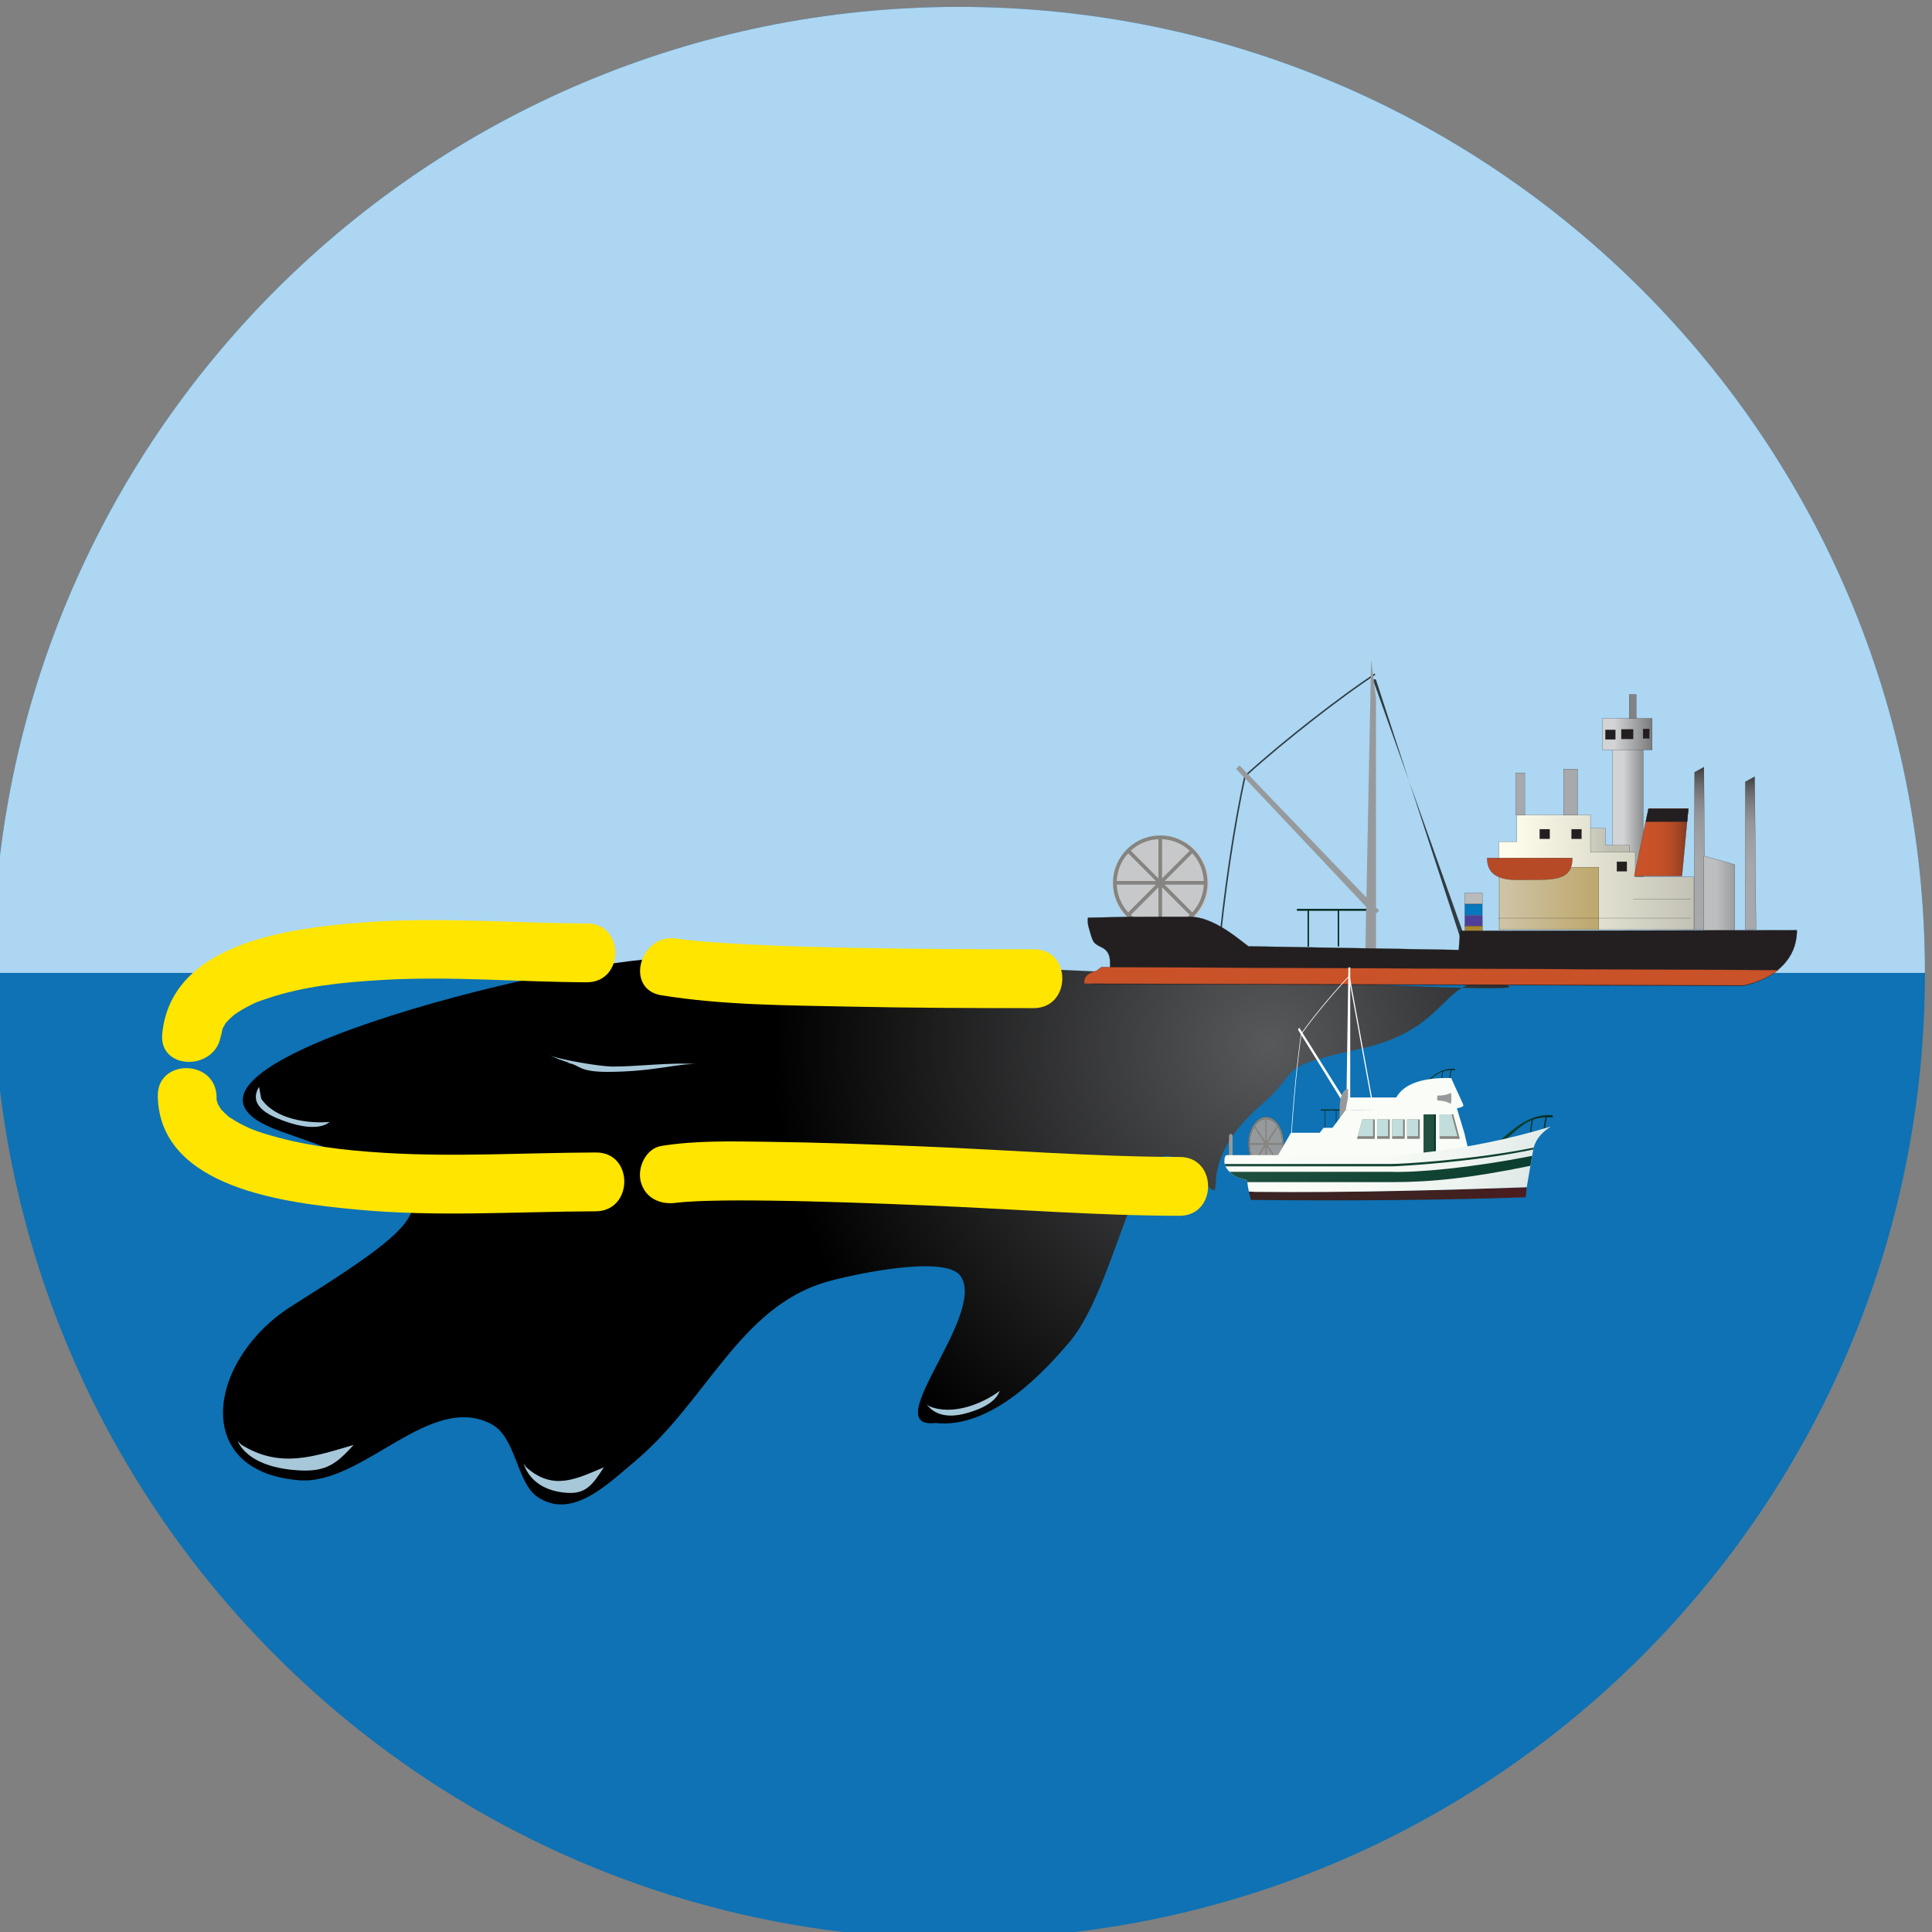 
        <svg xmlns:rdf="http://www.w3.org/1999/02/22-rdf-syntax-ns#" xmlns="http://www.w3.org/2000/svg" xmlns:cc="http://creativecommons.org/ns#" xmlns:xlink="http://www.w3.org/1999/xlink" xmlns:dc="http://purl.org/dc/elements/1.1/" x="0px" y="0px" width="500" height="500" viewBox="0 0 500 500" xml:space="preserve">
            <rect x="0" y="0" width="500" height="500" fill="#808080" stroke="none"/>
            <title>Oil Spill Containment</title>
            <desc xmlns:ian_image_library="https://ian.umces.edu/media-library/">
                <ian_image_library:title>Oil Spill Containment</ian_image_library:title>
                <ian_image_library:descr>Positioned by multiple vessels, an attempt to contain an oil spill is made using temporary floating booms. Booms are used to reduce the possibility of polluting shorelines and other resources, and to help make recovery easier. Booms help to concentrate oil in thicker surface layers so that skimmers, vacuums, or other collection methods can be used more effectively.</ian_image_library:descr>
                <ian_image_library:scene>
                    <ian_image_library:contains>fossil fuel, extraction, exploration, offshore, drilling, BP, Deepwater Horizon, spill, clean up, response, safety, environmental degradation</ian_image_library:contains>
                    <ian_image_library:when>2012-03-01</ian_image_library:when>
                </ian_image_library:scene>
            </desc>
            
<g>
	<path fill="#0E72B4" d="M498.171,251.781c0,138.068-111.928,250-250,250c-138.072,0-250-111.932-250-250
		c0-138.072,111.927-249.999,250-249.999C386.242,1.782,498.171,113.709,498.171,251.781z"/>
	<path fill="#ACD6F2" d="M498.171,251.781c0-138.072-111.928-249.999-250-249.999c-138.072,0-250,111.927-250,249.999H498.171z"/>
		<radialGradient id="ian_symbols_c3cb3fa8681d0834cdd1f071aff2f402" cx="328.478" cy="230.653" r="144.511" gradientTransform="matrix(1 0 0 -1 0 501)" gradientUnits="userSpaceOnUse">
		<stop  offset="0" style="stop-color:#58595B"/>
		<stop  offset="0.89" style="stop-color:#000000"/>
	</radialGradient>
	<path fill="url(#ian_symbols_c3cb3fa8681d0834cdd1f071aff2f402)" d="M172.118,248.05c-25.792,0-144.016,29.11-99.275,44.806c44.746,15.689,44.941,18.636,2.823,45.031
		c-21.772,13.644-26.607,42.897,1.698,45.199c16.535,1.349,33.923-22.988,49.849-14.506c6.392,3.405,6.464,15.191,11.94,18.85
		c8.898,5.952,18.078-3.327,25.06-9.156c18.641-15.555,27.117-39.846,49.485-46.471c5.275-1.561,31.104-7.474,34.98-1.452
		c6.539,10.165-21.646,39.598-6.637,37.913c14.823,1.685,28.702-13.905,34.603-20.784c12.584-14.659,17.619-56.19,28.439-47.024
		c18.925,16.021-0.561,4.454,21.129-14.338c11.622-10.063,2.556-9.474,26.053-14.74c24.779-5.558,20.098-20.389,36.706-16.64
		C408.521,259.149,254.03,248.05,172.118,248.05z"/>
	<g>
		<g>
			<path fill="#FFE500" d="M40.83,283.737c0.531,23.996,33.731,27.616,51.503,29.301c20.641,1.954,41.161,0.517,61.816,0.448
				c9.828-0.031,9.917-15.257,0.109-15.224c-18.229,0.059-36.337,1.208-54.577,0.106c-10.599-0.642-21.274-1.845-31.437-5.054
				c-2.271-0.716-3.385-1.183-4.811-1.86c-0.867-0.412-1.703-0.88-2.533-1.361c-0.393-0.233-0.78-0.477-1.162-0.729
				c-1.833-1.181,1.08,0.945-0.556-0.379c-0.641-0.519-1.223-1.103-1.791-1.699c-0.562-0.655-0.532-0.594,0.087,0.188
				c-0.347-0.458-0.638-0.956-0.925-1.452c-0.659-1.138,0.358,1.378-0.292-0.731c-0.635-2.06-0.16,0.778-0.209-1.445
				C55.836,274.035,40.612,273.928,40.83,283.737L40.83,283.737z"/>
		</g>
	</g>
	<g>
		<g>
			<path fill="#FFE500" d="M175.164,311.256c2.069-0.328-1.371,0.141,0.168-0.024c0.71-0.077,1.423-0.13,2.136-0.184
				c1.974-0.147,3.956-0.215,5.935-0.273c5.251-0.153,10.51-0.115,15.763-0.051c13.545,0.169,27.086,0.688,40.622,1.24
				c21.785,0.891,43.644,2.635,65.452,2.684c9.83,0.022,9.915-15.202,0.11-15.224c-22.205-0.051-44.466-1.825-66.646-2.731
				c-13.466-0.553-26.938-1.037-40.416-1.205c-8.985-0.111-18.157-0.347-27.062,1.066c-4.105,0.65-6.371,5.631-5.381,9.321
				C167.001,310.198,171.068,311.904,175.164,311.256L175.164,311.256z"/>
		</g>
	</g>
	<g>
		<g>
			<path fill="#FFE500" d="M57.216,267.576c-0.179,1.758,0.216-0.752,0.323-1.122c0.33-1.138-0.497,0.781,0.483-0.989
				c0.965-1.746-0.126-0.058,0.646-0.959c0.562-0.658,1.207-1.241,1.854-1.814c0.671-0.557,0.688-0.57,0.047-0.043
				c0.382-0.272,0.771-0.533,1.167-0.785c0.819-0.538,1.685-1.002,2.55-1.46c2.081-1.1,2.227-1.097,4.807-1.972
				c9.571-3.25,19.739-4.225,29.753-4.815c17.719-1.043,35.285,0.527,52.979,0.6c9.83,0.038,9.914-15.186,0.109-15.226
				c-19.458-0.078-38.722-1.756-58.199-0.242c-18.659,1.45-49.328,5.062-51.745,28.721C40.993,277.25,56.229,277.24,57.216,267.576
				L57.216,267.576z"/>
		</g>
	</g>
	<g>
		<g>
			<path fill="#FFE500" d="M171.184,257.584c15.947,2.565,32.375,2.586,48.484,2.923c15.944,0.335,31.894,0.395,47.841,0.395
				c9.829,0,9.917-15.225,0.11-15.225c-15.511,0-31.021-0.072-46.529-0.368c-8.842-0.169-17.685-0.421-26.52-0.845
				c-3.907-0.188-7.813-0.427-11.712-0.738c-2.919-0.233-6.162-0.585-7.655-0.825C165.598,241.355,161.508,256.027,171.184,257.584
				L171.184,257.584z"/>
		</g>
	</g>
	<g>
		<g>
			<path fill="#C7C8CA" d="M312.833,228.633c0,6.874-5.575,12.444-12.449,12.444c-6.873,0-12.444-5.571-12.444-12.444
				c0-6.878,5.57-12.449,12.444-12.449S312.833,221.754,312.833,228.633z"/>
			<path fill="#858480" d="M288.05,228.479c0,6.76,5.482,12.262,12.226,12.262s12.222-5.498,12.222-12.262
				c0-6.764-5.479-12.258-12.222-12.258C293.53,216.22,288.05,221.713,288.05,228.479z M299.803,227.344l-7.159-7.178
				c1.908-1.761,4.404-2.865,7.159-2.983V227.344z M300.743,217.183c2.756,0.118,5.257,1.222,7.159,2.983l-7.159,7.178V217.183z
				 M308.565,220.828c1.753,1.907,2.856,4.417,2.969,7.177H301.41L308.565,220.828z M311.534,228.951
				c-0.112,2.764-1.216,5.271-2.969,7.182l-7.155-7.182H311.534z M307.902,236.796c-1.903,1.757-4.403,2.864-7.159,2.978v-10.156
				L307.902,236.796z M299.803,239.774c-2.755-0.114-5.253-1.221-7.159-2.978l7.159-7.178V239.774z M291.981,236.133
				c-1.752-1.911-2.85-4.418-2.964-7.182h10.124L291.981,236.133z M289.017,228.005c0.113-2.76,1.211-5.271,2.965-7.177l7.158,7.177
				H289.017z"/>
		</g>
		<polygon fill="#063027" points="335.646,235.719 335.655,235.198 356.525,235.198 356.525,235.719 346.573,235.719 
			346.573,244.94 346.192,244.94 346.192,235.719 338.77,235.719 338.77,245.009 338.384,245.004 338.384,235.719 		"/>
		<path fill="#303C42" d="M322.507,200.849c10.447-9.494,25.198-20.779,33.424-26.214l-0.209-0.322
			c-8.245,5.438-23.018,16.748-33.478,26.255L322.507,200.849z"/>
		<path fill="#303C42" d="M315.403,248.073c1.584-16.906,4.14-34.2,7.041-47.438l-0.377-0.087
			c-2.901,13.251-5.467,30.567-7.051,47.488L315.403,248.073z"/>
		<polygon fill="#303C42" points="378.794,245.43 379.416,243.564 355.285,175.801 356.071,175.807 		"/>
		<polygon fill="#979A9C" points="353.334,247.138 356.104,247.138 356.104,180.695 354.84,170.74 		"/>
		<polygon fill="#979A9C" points="355.631,236.877 356.893,235.688 320.796,198.092 319.888,198.969 		"/>
		<rect x="379.103" y="231.111" fill="#B9BABC" stroke="#231F20" stroke-width="0.049" width="4.526" height="2.86"/>
		<rect x="379.089" y="234" fill="#0578BE" stroke="#231F20" stroke-width="0.049" width="4.522" height="2.865"/>
		<rect x="379.106" y="236.923" fill="#4E4099" stroke="#231F20" stroke-width="0.049" width="4.522" height="2.855"/>
		<rect x="379.135" y="239.624" fill="#A8852F" stroke="#231F20" stroke-width="0.049" width="4.521" height="2.86"/>
		<rect x="379.151" y="242.548" fill="#0578BE" stroke="#231F20" stroke-width="0.049" width="4.521" height="2.865"/>
			<linearGradient id="ian_symbols_4b693d98308820b4f957da2a60c4ad62" gradientUnits="userSpaceOnUse" x1="7473.664" y1="3127.002" x2="7528.412" y2="3127.002" gradientTransform="matrix(0.165 0 0 0.192 -813.004 -389.356)">
			<stop  offset="0" style="stop-color:#D1D3D4"/>
			<stop  offset="1" style="stop-color:#59595B"/>
		</linearGradient>
		<rect x="417.274" y="193.884" fill="url(#ian_symbols_4b693d98308820b4f957da2a60c4ad62)" stroke="#231F20" stroke-width="0.049" width="7.981" height="33.037"/>
			<linearGradient id="ian_symbols_7e22e3d7f923f6c4b10f479186912e40" gradientUnits="userSpaceOnUse" x1="7696.471" y1="3128.668" x2="7696.471" y2="2853.16" gradientTransform="matrix(0.165 0 0 0.158 -813.004 -251.934)">
			<stop  offset="0" style="stop-color:#A7A9AC"/>
			<stop  offset="0.42" style="stop-color:#A5A7AA"/>
			<stop  offset="0.572" style="stop-color:#9E9FA2"/>
			<stop  offset="0.68" style="stop-color:#949598"/>
			<stop  offset="0.767" style="stop-color:#848487"/>
			<stop  offset="0.842" style="stop-color:#6F6E71"/>
			<stop  offset="0.908" style="stop-color:#555555"/>
			<stop  offset="0.966" style="stop-color:#383536"/>
			<stop  offset="1" style="stop-color:#231F20"/>
		</linearGradient>
		<polygon fill="url(#ian_symbols_7e22e3d7f923f6c4b10f479186912e40)" stroke="#231F20" stroke-width="0.049" points="454.442,240.578 451.691,240.578 451.691,202.324 
			454.102,201.003 		"/>
			<linearGradient id="ian_symbols_84b6eb6ad28cec64d972c7cc423bed5a" gradientUnits="userSpaceOnUse" x1="12221.16" y1="2503.285" x2="12534.353" y2="2503.285" gradientTransform="matrix(0.067 0 0 0.109 -422.593 -53.565)">
			<stop  offset="0" style="stop-color:#FEFDEB"/>
			<stop  offset="1" style="stop-color:#BDBDB0"/>
		</linearGradient>
		<polygon fill="url(#ian_symbols_84b6eb6ad28cec64d972c7cc423bed5a)" stroke="#231F20" stroke-width="0.049" points="401.012,228.174 421.687,228.174 421.687,218.753 
			415.467,218.753 415.467,214.3 410.723,214.3 402.91,212.416 401.012,212.416 		"/>
			<linearGradient id="ian_symbols_65eb9c668ec463e485b82b4d2d11bf1a" gradientUnits="userSpaceOnUse" x1="7295.188" y1="3023.234" x2="7608.307" y2="3023.234" gradientTransform="matrix(0.165 0 0 0.158 -813.004 -251.934)">
			<stop  offset="0" style="stop-color:#FEFDEB"/>
			<stop  offset="1" style="stop-color:#BDBDB0"/>
		</linearGradient>
		<polygon fill="url(#ian_symbols_65eb9c668ec463e485b82b4d2d11bf1a)" stroke="#231F20" stroke-width="0.049" points="387.909,240.578 438.394,240.578 438.394,226.972 
			423.198,226.972 423.198,220.542 411.608,220.542 411.608,210.896 392.555,210.896 392.555,217.818 387.909,217.818 		"/>
		<rect x="398.47" y="214.609" fill="#231F20" stroke="#231F20" stroke-width="0.049" width="2.578" height="2.47"/>
		<rect x="406.71" y="214.609" fill="#231F20" stroke="#231F20" stroke-width="0.049" width="2.578" height="2.47"/>
			<linearGradient id="ian_symbols_4c76359bcfb597145576dc76802ba4d4" gradientUnits="userSpaceOnUse" x1="7615.873" y1="3128.668" x2="7615.873" y2="2837.497" gradientTransform="matrix(0.165 0 0 0.158 -813.004 -251.934)">
			<stop  offset="0" style="stop-color:#A7A9AC"/>
			<stop  offset="0.42" style="stop-color:#A5A7AA"/>
			<stop  offset="0.572" style="stop-color:#9E9FA2"/>
			<stop  offset="0.68" style="stop-color:#949598"/>
			<stop  offset="0.767" style="stop-color:#848487"/>
			<stop  offset="0.842" style="stop-color:#6F6E71"/>
			<stop  offset="0.908" style="stop-color:#555555"/>
			<stop  offset="0.966" style="stop-color:#383536"/>
			<stop  offset="1" style="stop-color:#231F20"/>
		</linearGradient>
		<polygon fill="url(#ian_symbols_4c76359bcfb597145576dc76802ba4d4)" stroke="#231F20" stroke-width="0.049" points="441.182,240.578 438.435,240.578 438.566,199.85 
			440.968,198.528 		"/>
			<linearGradient id="ian_symbols_83beabbfd6361024398edf51993de447" gradientUnits="userSpaceOnUse" x1="7509.498" y1="2974.17" x2="7598.123" y2="2974.17" gradientTransform="matrix(0.165 0 0 0.158 -813.004 -251.934)">
			<stop  offset="0" style="stop-color:#C95228"/>
			<stop  offset="0.207" style="stop-color:#C65128"/>
			<stop  offset="0.363" style="stop-color:#BC4E27"/>
			<stop  offset="0.502" style="stop-color:#AD4925"/>
			<stop  offset="0.632" style="stop-color:#964122"/>
			<stop  offset="0.755" style="stop-color:#783921"/>
			<stop  offset="0.873" style="stop-color:#532E21"/>
			<stop  offset="0.986" style="stop-color:#292120"/>
			<stop  offset="1" style="stop-color:#231F20"/>
		</linearGradient>
		<polygon fill="url(#ian_symbols_83beabbfd6361024398edf51993de447)" stroke="#231F20" stroke-width="0.049" points="436.618,212.579 435.288,226.722 422.953,226.722 
			425.922,212.603 426.631,209.247 436.937,209.247 		"/>
			<linearGradient id="ian_symbols_4da97349f829f27411ba4a70474fa761" gradientUnits="userSpaceOnUse" x1="7459.711" y1="2797.025" x2="7541.133" y2="2797.025" gradientTransform="matrix(0.165 0 0 0.158 -813.004 -251.934)">
			<stop  offset="0" style="stop-color:#D1D3D4"/>
			<stop  offset="1" style="stop-color:#59595B"/>
		</linearGradient>
		<rect x="414.699" y="185.916" fill="url(#ian_symbols_4da97349f829f27411ba4a70474fa761)" stroke="#231F20" stroke-width="0.049" width="12.88" height="8.159"/>
			<linearGradient id="ian_symbols_5c765836225e19d48579a8bbf3abe52c" gradientUnits="userSpaceOnUse" x1="7510.982" y1="3128.534" x2="7510.982" y2="2837.281" gradientTransform="matrix(0.165 0 0 0.158 -813.004 -251.934)">
			<stop  offset="0" style="stop-color:#A7A9AC"/>
			<stop  offset="1" style="stop-color:#808285"/>
		</linearGradient>
		<rect x="421.65" y="179.733" fill="url(#ian_symbols_5c765836225e19d48579a8bbf3abe52c)" stroke="#231F20" stroke-width="0.049" width="1.807" height="6.183"/>
		<rect x="419.607" y="188.763" fill="#231F20" stroke="#231F20" stroke-width="0.049" width="3.056" height="2.47"/>
		<rect x="415.472" y="188.886" fill="#231F20" stroke="#231F20" stroke-width="0.049" width="2.579" height="2.474"/>
		<rect x="425.224" y="188.636" fill="#231F20" stroke="#231F20" stroke-width="0.049" width="1.612" height="2.474"/>
			<linearGradient id="ian_symbols_3f2eed892c0b7a343d6972806898b337" gradientUnits="userSpaceOnUse" x1="7398.49" y1="2891.736" x2="7423.632" y2="2891.736" gradientTransform="matrix(0.165 0 0 0.158 -813.004 -251.934)">
			<stop  offset="0" style="stop-color:#A7A9AC"/>
			<stop  offset="1" style="stop-color:#808285"/>
		</linearGradient>
		<rect x="404.653" y="199.024" fill="url(#ian_symbols_3f2eed892c0b7a343d6972806898b337)" stroke="#231F20" stroke-width="0.049" width="3.604" height="11.872"/>
			<linearGradient id="ian_symbols_a77792f2f158e6344987beb120955ec3" gradientUnits="userSpaceOnUse" x1="7323.339" y1="2894.881" x2="7340.501" y2="2894.881" gradientTransform="matrix(0.165 0 0 0.158 -813.004 -251.934)">
			<stop  offset="0" style="stop-color:#A7A9AC"/>
			<stop  offset="1" style="stop-color:#808285"/>
		</linearGradient>
		<rect x="392.296" y="200.018" fill="url(#ian_symbols_a77792f2f158e6344987beb120955ec3)" stroke="#231F20" stroke-width="0.049" width="2.314" height="10.877"/>
			<linearGradient id="ian_symbols_c2eb90275db1f114890deea77358893b" gradientUnits="userSpaceOnUse" x1="7619.271" y1="3057.656" x2="7671.024" y2="3057.656" gradientTransform="matrix(0.165 0 0 0.158 -813.004 -251.934)">
			<stop  offset="0" style="stop-color:#BCBEC0"/>
			<stop  offset="1" style="stop-color:#808285"/>
		</linearGradient>
		<polygon fill="url(#ian_symbols_c2eb90275db1f114890deea77358893b)" stroke="#231F20" stroke-width="0.049" points="448.949,240.817 440.968,240.817 
			440.968,221.533 448.949,223.757 		"/>
		<polygon fill="#231F20" stroke="#231F20" stroke-width="0.049" points="436.945,209.297 436.623,212.625 425.937,212.657 
			426.64,209.297 		"/>
		<rect x="418.437" y="223.012" fill="#231F20" stroke="#231F20" stroke-width="0.049" width="2.574" height="2.474"/>
			<linearGradient id="ian_symbols_87696537ec6d0ea4a1b6b3deb13c7220" gradientUnits="userSpaceOnUse" x1="6015.777" y1="3066.033" x2="6114.344" y2="3066.033" gradientTransform="matrix(0.269 0 0 0.158 -1232.763 -251.934)">
			<stop  offset="0" style="stop-color:#D2C7AE"/>
			<stop  offset="1" style="stop-color:#BEA96F"/>
		</linearGradient>
		<rect x="388.061" y="224.42" fill="url(#ian_symbols_87696537ec6d0ea4a1b6b3deb13c7220)" stroke="#231F20" stroke-width="0.049" width="25.717" height="16.158"/>
		<path fill="#231F20" stroke="#231F20" stroke-width="0.049" d="M323.466,244.908l54.062,0.94l0.345-4.949l87.166-0.163
			c0,4.508-1.997,7.958-5.103,10.424c-2.383,1.896-5.425,3.214-8.707,3.964l-168.313-0.451c-0.495-1.807,1.421-2.982,3.037-3.25
			c0.223-0.127,0.986-0.767,1.324-1.012c0.02-0.817,0.041-1.62-0.076-2.37c-0.112-0.74-0.367-1.44-0.922-2.035
			c-1.008-1.094-2.596-1.103-3.381-2.519c-0.418-0.767-0.977-2.892-1.203-3.722c-0.322-1.181-0.132-2.266-0.132-2.266l10.969-0.223
			l15.422-0.014c7.474-0.005,15.517,8.67,15.517,7.645L323.466,244.908L323.466,244.908z"/>
		<path fill="#C95228" stroke="#231F20" stroke-width="0.049" d="M280.663,254.541c-0.495-1.811,1.425-2.982,3.046-3.25
			c0.219-0.132,0.977-0.768,1.317-1.013l175.149,0.763c-2.382,1.894-5.42,3.201-8.715,3.95"/>
		<path fill="#B74A26" stroke="#231F20" stroke-width="0.049" d="M384.873,222.037c0,6.488,7.032,5.647,11.026,5.647
			c6.405,0,11.026,0.105,11.026-5.647H384.873L384.873,222.037z"/>
		<line fill="none" stroke="#231F20" stroke-width="0.049" x1="387.66" y1="237.604" x2="437.622" y2="237.604"/>
		<line fill="none" stroke="#231F20" stroke-width="0.049" x1="422.677" y1="232.655" x2="437.622" y2="232.655"/>
	</g>
	<g>
		<g>
			<path fill="#979A9C" d="M323.257,296.061c0,3.71,1.971,6.723,4.395,6.723c2.425,0,4.389-3.013,4.389-6.723
				c0-3.718-1.964-6.725-4.389-6.725C325.228,289.336,323.257,292.342,323.257,296.061z"/>
			<path fill="#253032" d="M323.084,296.061c0-3.86,2.048-6.992,4.567-6.992c2.521,0,4.567,3.132,4.567,6.992
				c0,3.854-2.047,6.986-4.567,6.986C325.132,303.047,323.084,299.914,323.084,296.061z M323.434,296.061
				c0,3.559,1.894,6.45,4.218,6.45s4.218-2.892,4.218-6.45s-1.894-6.456-4.218-6.456S323.434,292.5,323.434,296.061z"/>
			<path fill="#858480" d="M323.084,296.061c0,3.854,2.048,6.986,4.567,6.986c2.521,0,4.567-3.132,4.567-6.986
				c0-3.86-2.047-6.992-4.567-6.992C325.132,289.068,323.084,292.2,323.084,296.061z M327.474,295.411l-2.674-4.095
				c0.713-1.003,1.644-1.635,2.674-1.699V295.411z M327.828,289.617c1.027,0.064,1.962,0.694,2.67,1.699l-2.67,4.095V289.617z
				 M330.747,291.697c0.653,1.086,1.067,2.515,1.112,4.092h-3.787L330.747,291.697z M331.86,296.326
				c-0.046,1.576-0.459,3.005-1.112,4.092l-2.674-4.092H331.86z M330.498,300.8c-0.708,1.003-1.644,1.635-2.67,1.698v-5.788
				L330.498,300.8z M327.474,302.496c-1.03-0.062-1.961-0.693-2.674-1.697l2.674-4.091V302.496z M324.55,300.418
				c-0.652-1.085-1.062-2.514-1.106-4.092h3.781L324.55,300.418z M323.443,295.788c0.045-1.576,0.453-3.005,1.106-4.091l2.675,4.091
				H323.443z"/>
			<path fill="#979A9C" d="M318.059,299.814c0,0.395,0.21,0.713,0.464,0.713l0,0c0.254,0,0.463-0.318,0.463-0.713v-5.681
				c0-0.39-0.209-0.707-0.463-0.707l0,0c-0.255,0-0.464,0.317-0.464,0.707V299.814z"/>
			<polygon fill="#063027" points="341.798,287.416 341.798,287.117 349.598,287.117 349.593,287.416 345.88,287.416 
				345.88,292.667 345.734,292.667 345.734,287.416 342.96,287.416 342.96,292.708 342.819,292.704 342.819,287.416 			"/>
			<path fill="#FFFFFF" d="M336.886,267.526c3.904-5.411,9.416-11.85,12.489-14.945l-0.076-0.182
				c-3.084,3.101-8.599,9.547-12.508,14.968L336.886,267.526z"/>
			<path fill="#FFFFFF" d="M334.233,294.457c0.591-9.637,1.545-19.504,2.629-27.054l-0.141-0.045
				c-1.086,7.559-2.043,17.429-2.634,27.076L334.233,294.457z"/>
			<polygon fill="#FFFFFF" points="355.381,285.825 355.092,285.817 349.13,253.244 349.424,253.248 			"/>
			<polygon fill="#FFFFFF" points="348.404,288.246 349.438,288.246 349.438,250.361 348.967,250.361 			"/>
			<polygon fill="#FFFFFF" points="349.261,288.069 349.733,287.394 336.245,265.957 335.91,266.455 			"/>
			<path fill="#979A9C" d="M346.724,286.241l-0.091,6.05h2.242V281.81C347.74,281.783,346.747,283.681,346.724,286.241
				L346.724,286.241z"/>
				<linearGradient id="ian_symbols_e913f8908c32fcd4613e9c5fc734cff8" gradientUnits="userSpaceOnUse" x1="209197.141" y1="280384.719" x2="206989.688" y2="280349.781" gradientTransform="matrix(0.023 5.000000e-004 3.000000e-004 -0.035 -4452.17 9917.977)">
				<stop  offset="0" style="stop-color:#EFF1F4"/>
				<stop  offset="0.4" style="stop-color:#F5F8F5"/>
				<stop  offset="1" style="stop-color:#FAFCF7"/>
			</linearGradient>
			<path fill="url(#ian_symbols_e913f8908c32fcd4613e9c5fc734cff8)" d="M380.183,298.245l-1.203-4.999l-2.034-6.741c0,0-11.281,0.407-16.702,0.589
				c-5.416,0.178-11.993,0.21-11.993,0.21l-3.41,4.576h-2.307l-0.988,1.283h-7.455l-3.79,6.611l32.314,0.219L380.183,298.245z"/>
				<linearGradient id="ian_symbols_efd36cfee6065bc425988a38d5bd561c" gradientUnits="userSpaceOnUse" x1="-35306.938" y1="-45043.281" x2="-35302.789" y2="-45043.281" gradientTransform="matrix(-0.138 0 0 0.211 -4500.205 9800.182)">
				<stop  offset="0" style="stop-color:#063027"/>
				<stop  offset="0.055" style="stop-color:#093329"/>
				<stop  offset="0.204" style="stop-color:#0A3A2C"/>
				<stop  offset="0.415" style="stop-color:#0B3E2E"/>
				<stop  offset="1" style="stop-color:#0C3F2F"/>
			</linearGradient>
			<path fill="url(#ian_symbols_efd36cfee6065bc425988a38d5bd561c)" d="M375.684,276.983c-0.163,0.513-0.291,1.262-0.354,2.123l0,0l-0.219-0.018
				c0.063-0.866,0.19-1.612,0.352-2.13L375.684,276.983z"/>
				<linearGradient id="ian_symbols_3905b8905eaf08e45dbc63846d5c52ca" gradientUnits="userSpaceOnUse" x1="-35313.551" y1="-45041.059" x2="-35255.098" y2="-45041.059" gradientTransform="matrix(-0.138 0 0 0.211 -4500.205 9800.182)">
				<stop  offset="0" style="stop-color:#063027"/>
				<stop  offset="0.055" style="stop-color:#093329"/>
				<stop  offset="0.204" style="stop-color:#0A3A2C"/>
				<stop  offset="0.415" style="stop-color:#0B3E2E"/>
				<stop  offset="1" style="stop-color:#0C3F2F"/>
			</linearGradient>
			<path fill="url(#ian_symbols_3905b8905eaf08e45dbc63846d5c52ca)" d="M368.524,280.409c2.188-1.897,4.349-4.008,7.881-3.8l0,0c0.109,0.005,0.191,0.109,0.191,0.231
				s-0.113,0.128-0.224,0.128c-1.171-0.069-2.094,0.049-2.883,0.308c-0.142,0.577-0.249,1.395-0.309,2.344v-0.005l-0.195-0.019
				c0.06-0.899,0.159-1.671,0.286-2.247c-1.476,0.545-2.501,1.589-3.895,2.796L368.524,280.409z"/>
				<linearGradient id="ian_symbols_e390bcf45675f934ed0edacad7342bc1" gradientUnits="userSpaceOnUse" x1="-35447.609" y1="-44897.008" x2="-34926.887" y2="-44897.008" gradientTransform="matrix(-0.138 0 0 0.211 -4500.205 9800.182)">
				<stop  offset="0" style="stop-color:#4C1D1F"/>
				<stop  offset="0.068" style="stop-color:#471E20"/>
				<stop  offset="0.216" style="stop-color:#402120"/>
				<stop  offset="0.423" style="stop-color:#3C2221"/>
				<stop  offset="1" style="stop-color:#3B2321"/>
			</linearGradient>
			<path fill="url(#ian_symbols_e390bcf45675f934ed0edacad7342bc1)" d="M323.198,308.367c26.059,0.296,50.928-0.386,71.912-1.111l-0.255,2.597
				c-20.983,0.727-45.091,0.971-71.149,0.681L323.198,308.367L323.198,308.367z"/>
				<linearGradient id="ian_symbols_d574d4d97d6f036495410db22281e3f9" gradientUnits="userSpaceOnUse" x1="209131" y1="280674.781" x2="207774.594" y2="280653.312" gradientTransform="matrix(0.023 5.000000e-004 3.000000e-004 -0.035 -4452.17 9917.977)">
				<stop  offset="0" style="stop-color:#EFF1F4"/>
				<stop  offset="0.4" style="stop-color:#F5F8F5"/>
				<stop  offset="1" style="stop-color:#FAFCF7"/>
			</linearGradient>
			<path fill="url(#ian_symbols_d574d4d97d6f036495410db22281e3f9)" d="M378.645,286.243c0.182-0.187-0.06-0.571-0.214-0.944l-2.87-6.301
				c-7.913-0.191-12.33,1.716-14.219,5.024h-12.467l-0.625,3.279h22.473c0,0,4.321-0.21,5.089-0.295
				C377.224,286.854,378.249,286.644,378.645,286.243z"/>
				<linearGradient id="ian_symbols_549e4688486158e4d5d01de246908495" gradientUnits="userSpaceOnUse" x1="-35485.777" y1="-44982.172" x2="-35478.938" y2="-44982.172" gradientTransform="matrix(-0.138 0 0 0.211 -4500.205 9800.182)">
				<stop  offset="0" style="stop-color:#063027"/>
				<stop  offset="0.055" style="stop-color:#093329"/>
				<stop  offset="0.204" style="stop-color:#0A3A2C"/>
				<stop  offset="0.415" style="stop-color:#0B3E2E"/>
				<stop  offset="1" style="stop-color:#0C3F2F"/>
			</linearGradient>
			<path fill="url(#ian_symbols_549e4688486158e4d5d01de246908495)" d="M400.381,289.209c-0.268,0.854-0.473,2.078-0.581,3.515l-0.362-0.033
				c0.108-1.43,0.313-2.661,0.58-3.513L400.381,289.209z"/>
				<linearGradient id="ian_symbols_50888746c60b7854bd5ed234144c64fc" gradientUnits="userSpaceOnUse" x1="-35496.664" y1="-44977.5" x2="-35396.422" y2="-44977.5" gradientTransform="matrix(-0.138 0 0 0.211 -4500.205 9800.182)">
				<stop  offset="0" style="stop-color:#063027"/>
				<stop  offset="0.055" style="stop-color:#093329"/>
				<stop  offset="0.204" style="stop-color:#0A3A2C"/>
				<stop  offset="0.415" style="stop-color:#0B3E2E"/>
				<stop  offset="1" style="stop-color:#0C3F2F"/>
			</linearGradient>
			<path fill="url(#ian_symbols_50888746c60b7854bd5ed234144c64fc)" d="M388.041,295.297c3.61-3.132,7.706-7.041,13.529-6.696c0.183,0.005,0.318,0.178,0.314,0.381
				c0,0.204-0.187,0.219-0.363,0.209c-1.955-0.113-3.478,0.117-4.774,0.581c-0.224,0.953-0.396,2.266-0.491,3.791l-0.317-0.036
				c0.086-1.435,0.245-2.688,0.449-3.623c-2.384,0.963-4.563,3.177-6.847,5.167L388.041,295.297z"/>
			<polygon fill="#053528" points="368.847,299.765 371.602,299.7 371.602,288.396 368.847,288.396 			"/>
			<polygon fill="#205040" points="368.406,299.765 371.157,299.7 371.157,288.396 368.406,288.396 			"/>
				<linearGradient id="ian_symbols_434a1d13734d1fa48d20e91f7bdf2266" gradientUnits="userSpaceOnUse" x1="-35342.672" y1="-44800.07" x2="-35041.25" y2="-45101.492" gradientTransform="matrix(-0.138 0 0 0.211 -4500.205 9800.182)">
				<stop  offset="0" style="stop-color:#D5E4E2"/>
				<stop  offset="0.115" style="stop-color:#DFE9E7"/>
				<stop  offset="0.329" style="stop-color:#EEF4F0"/>
				<stop  offset="0.587" style="stop-color:#F7FAF5"/>
				<stop  offset="1" style="stop-color:#FAFCF7"/>
			</linearGradient>
			<path fill="url(#ian_symbols_434a1d13734d1fa48d20e91f7bdf2266)" d="M324.138,298.942h35.692c0,0,18.951-0.477,41.509-7.396c-1.988,1.357-3.695,2.814-4.467,5.566
				v0.004l-1.757,10.139c-20.422,0.707-44.643,1.438-69.943,1.211c0,0,0,0.01,0.005,0.014l-1.979-0.113
				c-0.191-1.016-0.315-1.557-0.446-2.85c-0.021-0.195-2.033-0.568-2.772-0.935c-0.739-0.364-3.061-1.926-3.11-3.897
				c-0.019-0.717,0.082-1.656,0.612-1.742L324.138,298.942L324.138,298.942z"/>
				<linearGradient id="ian_symbols_ef01821badcfbd94698f3f164ee276fd" gradientUnits="userSpaceOnUse" x1="-35457.836" y1="-44927.406" x2="-34890.66" y2="-44927.406" gradientTransform="matrix(-0.138 0 0 0.211 -4500.205 9800.182)">
				<stop  offset="0.054" style="stop-color:#0C3F2F"/>
				<stop  offset="1" style="stop-color:#205040"/>
			</linearGradient>
			<path fill="url(#ian_symbols_ef01821badcfbd94698f3f164ee276fd)" d="M319.979,304.583c-0.368-0.179-1.112-0.655-1.784-1.318h18.15c0,0,23.353-0.011,23.571,0
				c6.791,0.25,20.956-1.045,36.605-4.14l-0.449,2.587c-15.309,3.155-25.822,4.244-35.821,4.221c-0.721-0.004-23.911,0-23.911,0
				h-13.542c-0.019-0.132-0.031-0.268-0.047-0.417C322.729,305.321,320.719,304.948,319.979,304.583z"/>
			<path fill="#979A9C" d="M375.397,285.667c0.123,0.005,0.223-0.626,0.229-1.398c0.009-0.771-0.073-1.425-0.2-1.431
				c-0.758,0.469-2.02,0.732-3.465,0.699l-0.009,1.249C373.396,284.822,374.648,285.168,375.397,285.667L375.397,285.667z"/>
			<rect x="364.157" y="289.699" fill="#858480" width="3.288" height="5.03"/>
			<rect x="364.157" y="289.699" fill="#C1DDDC" width="2.842" height="4.35"/>
			<rect x="356.389" y="289.699" fill="#858480" width="3.288" height="5.03"/>
			<rect x="356.389" y="289.699" fill="#C1DDDC" width="2.842" height="4.35"/>
			<rect x="360.275" y="289.699" fill="#858480" width="3.282" height="5.03"/>
			<rect x="360.275" y="289.699" fill="#C1DDDC" width="2.838" height="4.35"/>
			<polygon fill="#858480" points="355.795,289.699 355.795,294.729 351.195,294.729 352.584,289.699 			"/>
			<polygon fill="#C1DDDC" points="352.584,289.699 355.35,289.699 355.35,294.049 351.382,294.049 			"/>
			<polygon fill="#858480" points="377.804,294.729 372.564,294.729 372.564,288.396 376.102,288.396 			"/>
			<polygon fill="#C1DDDC" points="377.177,294.049 372.564,294.049 372.564,288.396 375.656,288.396 			"/>
				<linearGradient id="ian_symbols_66615eb23fd9f974e9d12199e3f6f653" gradientUnits="userSpaceOnUse" x1="-35460.566" y1="-44942.039" x2="-34881.613" y2="-44942.039" gradientTransform="matrix(-0.138 0 0 0.211 -4500.205 9800.182)">
				<stop  offset="0.054" style="stop-color:#0C3F2F"/>
				<stop  offset="1" style="stop-color:#205040"/>
			</linearGradient>
			<path fill="url(#ian_symbols_66615eb23fd9f974e9d12199e3f6f653)" d="M336.346,301.227c0,0,23.353,0,23.571,0c2.719,0.046,21.246-1.058,36.978-4.214
				c0.005-0.005,0.005,0.01,0.005,0.014c-0.01,0.032-0.019,0.061-0.026,0.087v0.004l-0.037,0.211
				c-0.019,0.054-0.031,0.106-0.045,0.152c-15.459,3.284-34.041,4.3-36.539,4.378c-0.721,0-23.911,0-23.911,0h-19.176
				c-0.096-0.204-0.169-0.413-0.219-0.632H336.346z"/>
		</g>
	</g>
	<path fill="#A7C8D9" d="M61.476,372.925c2.847,5.825,10.619,7.414,16.585,7.637c6.637,0.249,9.239-1.996,13.452-6.612
		c-10.455,3.061-19.026,6.153-29.078-0.07"/>
	<path fill="#A7C8D9" d="M239.813,363.441c2.419,3.283,6.442,3.214,9.338,2.539c3.234-0.76,8.395-2.535,9.579-6.029
		c-4.458,3.374-12.334,6.506-18.286,3.963"/>
	<path fill="#A7C8D9" d="M135.472,378.714c1.97,5.823,7.351,7.417,11.482,7.641c4.594,0.25,6.397-1.998,9.311-6.61
		c-7.236,3.059-13.17,6.15-20.134-0.073"/>
	<path fill="#A7C8D9" d="M146.649,275.058c3.523,0.404,2.709,2.338,10.46,2.343c12.397,0,18.899-2.42,23.512-1.955
		c-6.483-0.628-15.299,0.58-21.965,0.58c-3.432,0-14.01-1.83-16.521-2.943c1.807,0.781,3.415,1.446,5.29,1.976"/>
	<path fill="#A7C8D9" d="M67.037,281.273c-3.292,5.426,4.163,8.014,6.964,9.002c3.133,1.109,8.436,2.397,11.318,0.097
		c-5.57,0.438-14.061-0.646-17.701-5.997L67.037,281.273z"/>
</g>
</svg>
